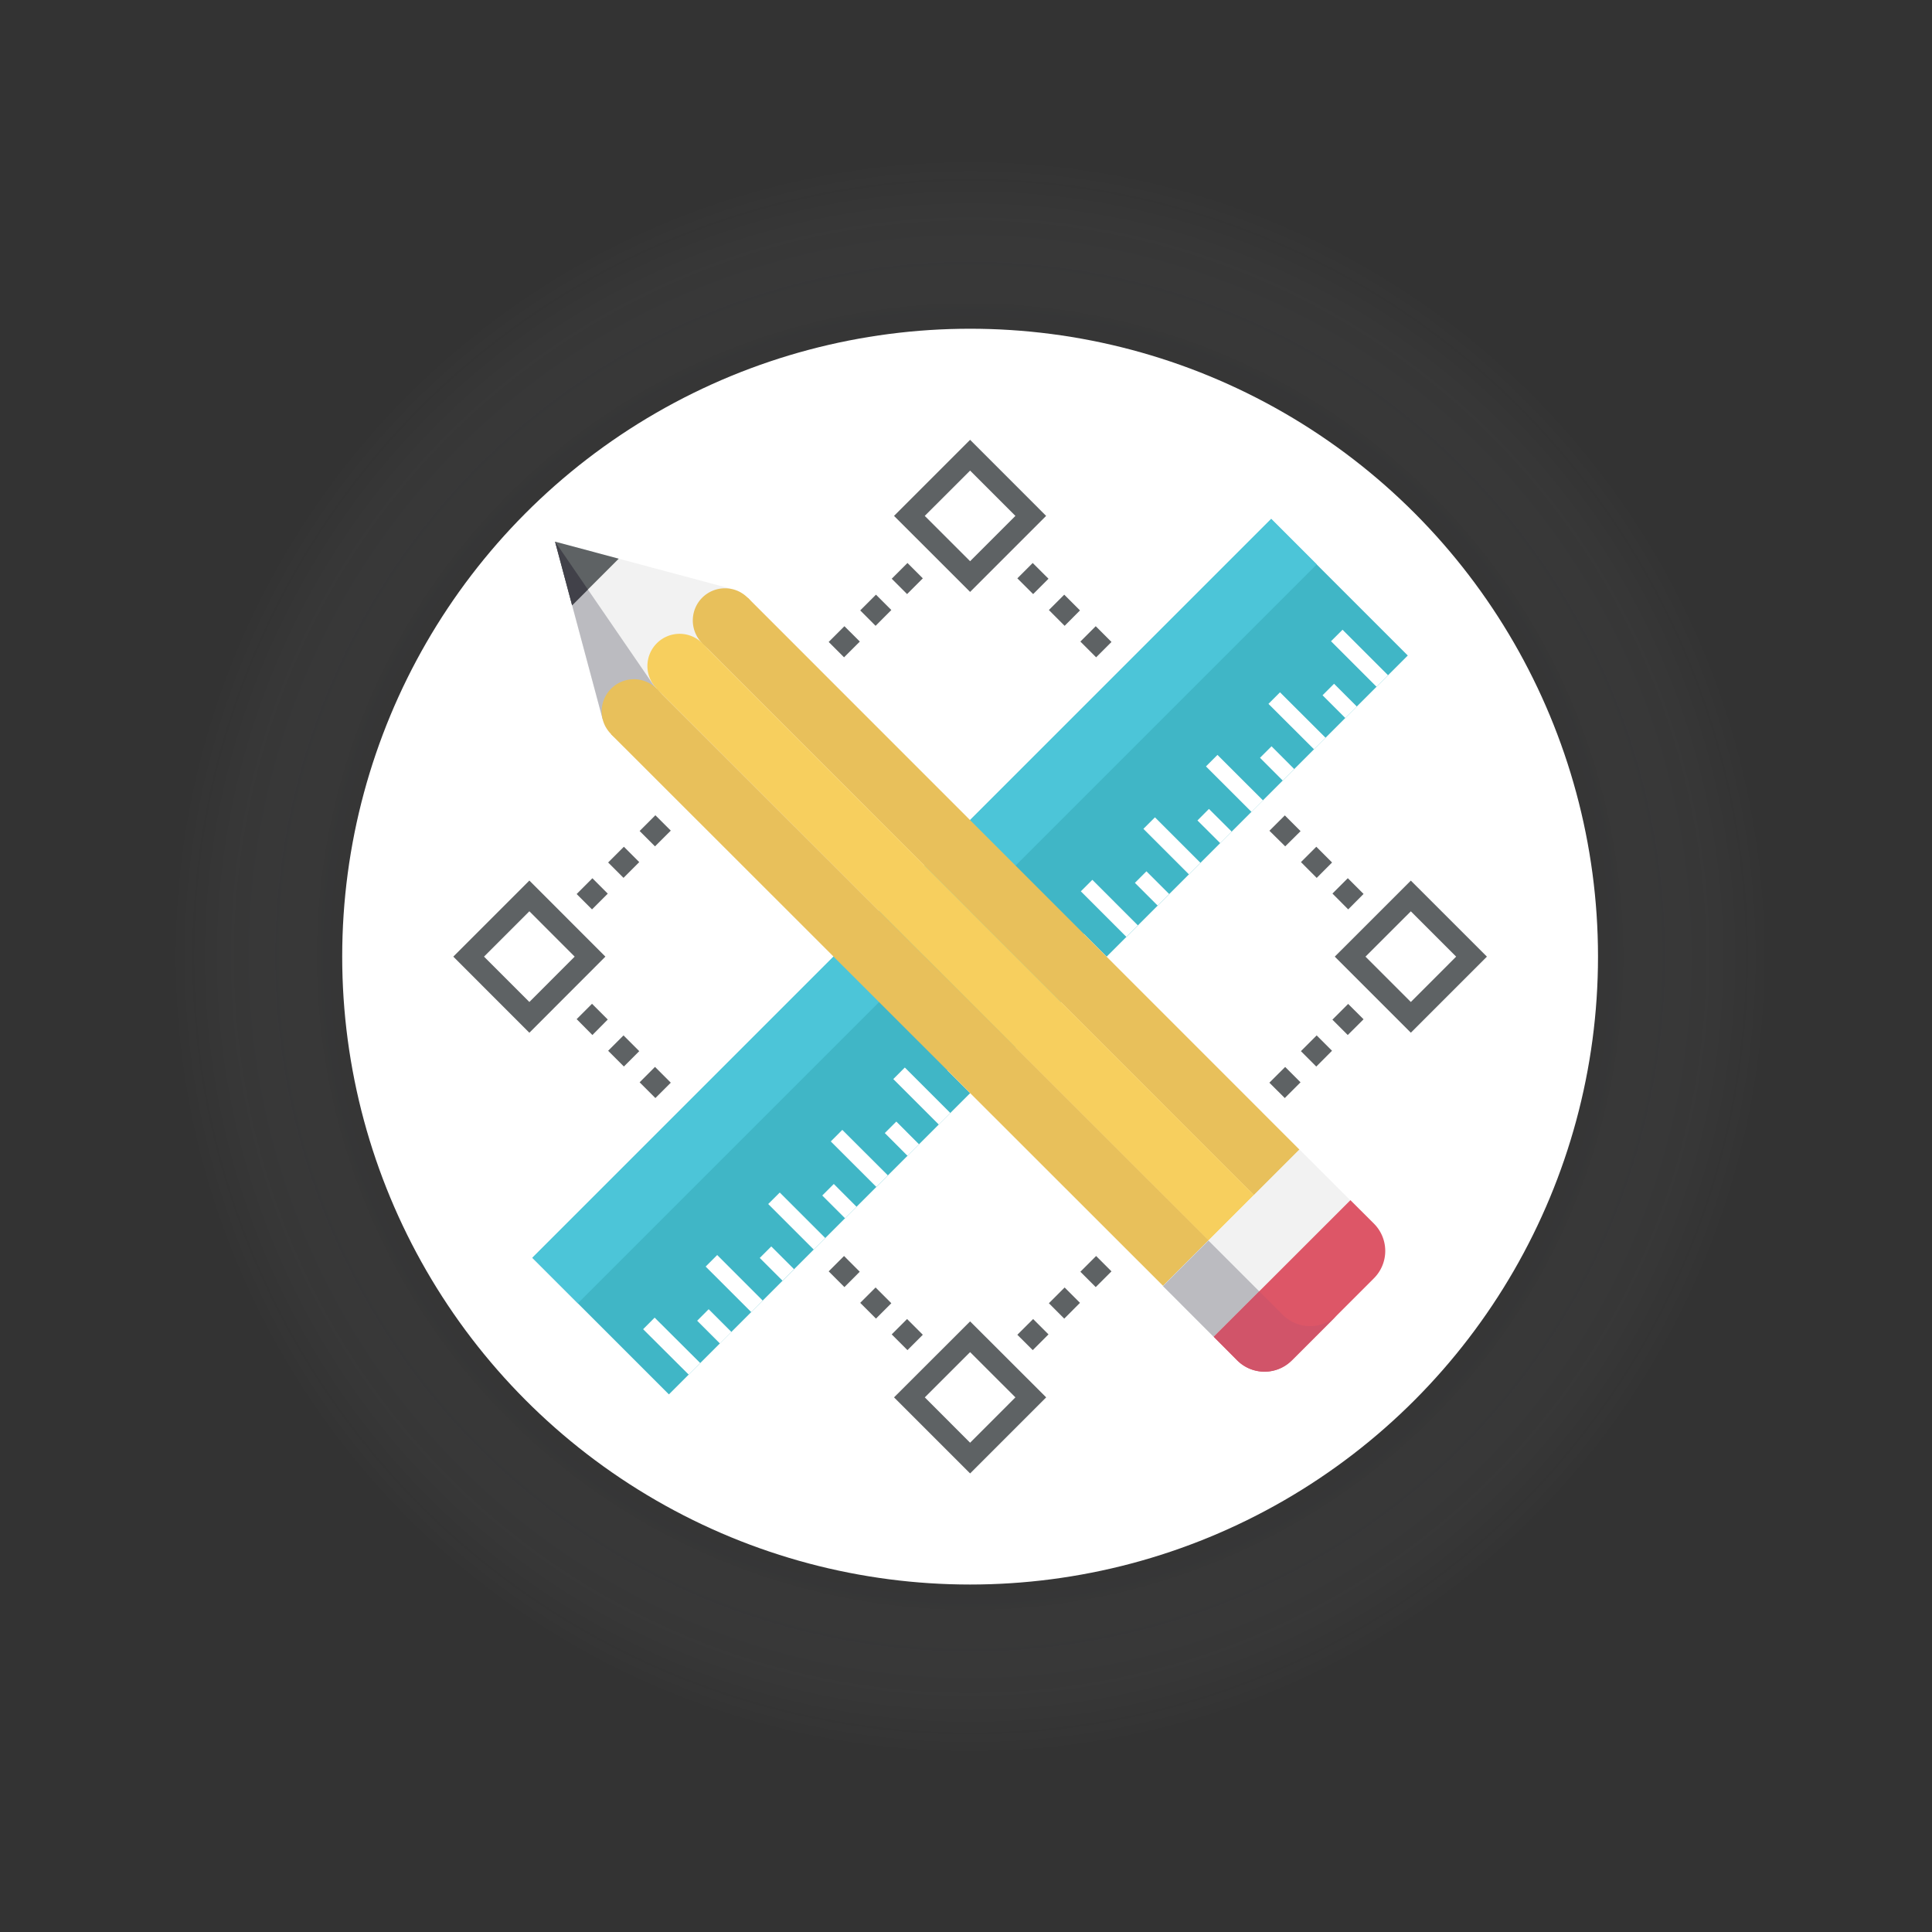 <svg id="Layer_1" data-name="Layer 1" xmlns="http://www.w3.org/2000/svg" xmlns:xlink="http://www.w3.org/1999/xlink" viewBox="0 0 400 400"><rect x="0" y="0" width="400" height="400" fill="#333333" stroke="none"/><defs><style>.cls-1{fill:url(#radial-gradient);}.cls-2{fill:#fff;}.cls-3{fill:#5e6264;}.cls-4{fill:#40b6c6;}.cls-5{fill:#4cc5d8;}.cls-6{fill:#f2f2f2;}.cls-7{fill:#bbbbc0;}.cls-8{fill:#414149;}.cls-9{fill:#e8c05b;}.cls-10{fill:#f7cf5e;}.cls-11{fill:#dd5667;}.cls-12{fill:#d15469;}</style><radialGradient id="radial-gradient" cx="200.85" cy="198.06" r="168.72" gradientTransform="translate(198.88 -84.01) rotate(45)" gradientUnits="userSpaceOnUse"><stop offset="0.72" stop-color="#2c2d30" stop-opacity="0.1"/><stop offset="0.98" stop-color="#fff" stop-opacity="0"/></radialGradient></defs><title>logo-design</title><circle class="cls-1" cx="200.85" cy="198.06" r="168.72" transform="translate(-81.22 200.03) rotate(-45)"/><circle class="cls-2" cx="200.85" cy="198.06" r="130"/><path class="cls-3" d="M187.88,279.53l-3.26-3.26,3.18-3.18,3.26,3.26ZM181.36,273l-3.26-3.26,3.18-3.18,3.26,3.26Zm-6.53-6.52-3.26-3.26,3.18-3.18L178,263.3Zm-39.14-39.14-3.26-3.26,3.18-3.19,3.27,3.27Zm-6.52-6.53-3.26-3.26,3.18-3.18,3.26,3.26Zm-6.52-6.52L119.39,211l3.18-3.18,3.26,3.26Z"/><path class="cls-3" d="M122.57,188.28l-3.18-3.18,3.26-3.27,3.18,3.19Zm6.52-6.53-3.18-3.18,3.26-3.26,3.18,3.18Zm6.52-6.52-3.18-3.18,3.26-3.26,3.19,3.18Zm39.14-39.14-3.18-3.18,3.26-3.26,3.19,3.18Zm6.53-6.52-3.18-3.19,3.26-3.26,3.18,3.18ZM187.8,123l-3.18-3.18,3.26-3.26,3.18,3.18Z"/><path class="cls-3" d="M279.13,188.28,275.87,185l3.18-3.18,3.26,3.26Zm-6.52-6.52-3.26-3.27,3.18-3.18,3.26,3.26Zm-6.52-6.53L262.82,172l3.19-3.18,3.26,3.26Zm-39.15-39.14-3.26-3.26,3.18-3.18,3.26,3.26Zm-6.52-6.52-3.26-3.27,3.18-3.18,3.26,3.26ZM213.9,123l-3.27-3.26,3.18-3.18,3.27,3.26Z"/><path class="cls-3" d="M213.82,279.53l-3.19-3.18,3.27-3.26,3.18,3.18Zm6.52-6.52-3.18-3.19,3.26-3.26,3.18,3.18Zm6.52-6.53-3.18-3.18,3.26-3.26,3.18,3.18ZM266,227.34l-3.19-3.18,3.27-3.26,3.18,3.18Zm6.52-6.52-3.18-3.19,3.26-3.26,3.18,3.18Zm6.52-6.53-3.18-3.18,3.26-3.26,3.19,3.18Z"/><path class="cls-3" d="M200.85,91.06,185.1,106.81l15.75,15.74,15.74-15.74Zm0,25.13-9.39-9.38,9.39-9.38,9.38,9.38Z"/><path class="cls-3" d="M292.1,182.32l-15.75,15.74,15.75,15.75,15.75-15.75Zm-9.39,15.74,9.39-9.38,9.38,9.38-9.38,9.39Z"/><path class="cls-3" d="M109.6,182.31,93.85,198.06l15.75,15.76,15.74-15.76Zm0,25.14-9.39-9.39,9.39-9.39,9.38,9.39Z"/><path class="cls-3" d="M200.85,273.58,185.1,289.31l15.75,15.75,15.75-15.75Zm-9.38,15.73,9.38-9.37,9.38,9.37-9.38,9.39Z"/><rect class="cls-4" x="92.67" y="178.07" width="216.34" height="39.99" transform="translate(-81.23 200.03) rotate(-45)"/><rect class="cls-5" x="83.25" y="181.97" width="216.34" height="13.33" transform="translate(-77.32 190.6) rotate(-45)"/><polygon class="cls-2" points="275.57 132.76 277.96 130.38 287.38 139.8 285 142.19 275.57 132.76"/><rect class="cls-2" x="275.68" y="141.78" width="3.37" height="6.67" transform="translate(-21.37 238.63) rotate(-45)"/><rect class="cls-2" x="266.84" y="142.56" width="3.38" height="13.33" transform="translate(-26.76 233.96) rotate(-45.07)"/><rect class="cls-2" x="262.73" y="154.73" width="3.37" height="6.66" transform="translate(-34.41 232.9) rotate(-44.93)"/><rect class="cls-2" x="253.9" y="155.51" width="3.37" height="13.33" transform="translate(-39.79 228.35) rotate(-45.02)"/><rect class="cls-2" x="249.78" y="167.67" width="3.37" height="6.66" transform="translate(-47.17 228.39) rotate(-45.09)"/><polygon class="cls-2" points="236.73 171.6 239.12 169.22 248.54 178.64 246.16 181.03 236.73 171.6"/><rect class="cls-2" x="236.83" y="180.62" width="3.38" height="6.66" transform="translate(-60.18 222.79) rotate(-45.05)"/><rect class="cls-2" x="228" y="181.4" width="3.37" height="13.33" transform="translate(-65.72 217.44) rotate(-44.99)"/><polygon class="cls-2" points="222.03 195.74 224.41 193.35 229.12 198.06 226.75 200.45 222.03 195.74"/><polygon class="cls-2" points="210.84 197.5 213.22 195.1 222.65 204.54 220.27 206.92 210.84 197.5"/><rect class="cls-2" x="210.94" y="206.51" width="3.37" height="6.67" transform="translate(-86.11 211.88) rotate(-45.01)"/><rect class="cls-2" x="202.11" y="207.3" width="3.37" height="13.33" transform="translate(-91.6 206.78) rotate(-45)"/><rect class="cls-2" x="198" y="219.46" width="3.37" height="6.66" transform="translate(-99.06 206.64) rotate(-45.04)"/><rect class="cls-2" x="189.17" y="220.24" width="3.38" height="13.33" transform="translate(-104.56 201.54) rotate(-45.02)"/><rect class="cls-2" x="185.05" y="232.41" width="3.37" height="6.66" transform="translate(-111.97 200.84) rotate(-44.95)"/><rect class="cls-2" x="176.22" y="233.19" width="3.38" height="13.33" transform="translate(-117.53 196.29) rotate(-45.05)"/><polygon class="cls-2" points="170.24 247.52 172.63 245.13 177.34 249.85 174.96 252.23 170.24 247.52"/><polygon class="cls-2" points="159.05 249.28 161.44 246.9 170.86 256.32 168.48 258.71 159.05 249.28"/><rect class="cls-2" x="159.16" y="258.3" width="3.37" height="6.66" transform="translate(-137.95 190.6) rotate(-45.05)"/><polygon class="cls-2" points="146.1 262.23 148.49 259.84 157.91 269.27 155.54 271.66 146.1 262.23"/><rect class="cls-2" x="146.21" y="271.25" width="3.37" height="6.67" transform="translate(-150.88 185.13) rotate(-45.02)"/><rect class="cls-2" x="137.38" y="272.03" width="3.38" height="13.33" transform="translate(-156.51 180.49) rotate(-45.1)"/><path class="cls-6" d="M125.44,150.6l17.49-10.45,10.45-17.5a6.75,6.75,0,0,0-1.33-.57l-.45-.12-36.68-9.82,9.82,36.68c0,.15.08.29.13.45A6.2,6.2,0,0,0,125.44,150.6Z"/><polygon class="cls-7" points="114.92 112.14 135.25 141.77 135.96 142.6 124.75 148.82 114.92 112.14"/><polygon class="cls-3" points="114.92 112.14 128.1 115.67 118.45 125.32 114.92 112.14"/><polygon class="cls-8" points="114.92 112.14 121.72 122.05 118.45 125.32 114.92 112.14"/><rect class="cls-9" x="200.55" y="104.8" width="13.33" height="161.56" transform="translate(-70.53 200.85) rotate(-44.99)"/><polygon class="cls-10" points="250.19 256.84 259.63 247.41 145.38 133.17 135.96 142.6 250.19 256.84"/><rect class="cls-9" x="181.7" y="123.65" width="13.33" height="161.56" transform="translate(-89.39 193.14) rotate(-45.02)"/><path class="cls-9" d="M145.38,133.17a6.66,6.66,0,1,0,0-9.42A6.68,6.68,0,0,0,145.38,133.17Z"/><path class="cls-10" d="M136,142.6a6.66,6.66,0,1,0,0-9.43A6.65,6.65,0,0,0,136,142.6Z"/><path class="cls-9" d="M126.53,152a6.66,6.66,0,1,0,0-9.42A6.65,6.65,0,0,0,126.53,152Z"/><rect class="cls-6" x="240.17" y="249.95" width="39.99" height="14.87" transform="translate(-105.8 259.35) rotate(-45)"/><polygon class="cls-7" points="251.28 276.78 260.71 267.36 250.19 256.84 240.77 266.26 251.28 276.78"/><path class="cls-11" d="M256.15,281.65a8,8,0,0,0,11.31,0l17-17a8,8,0,0,0,0-11.31l-4.87-4.86-28.28,28.27Z"/><path class="cls-12" d="M260.72,267.36l4.86,4.86a8,8,0,0,0,11.31,0l-9.43,9.43a8,8,0,0,1-11.31,0l-4.87-4.87Z"/></svg>